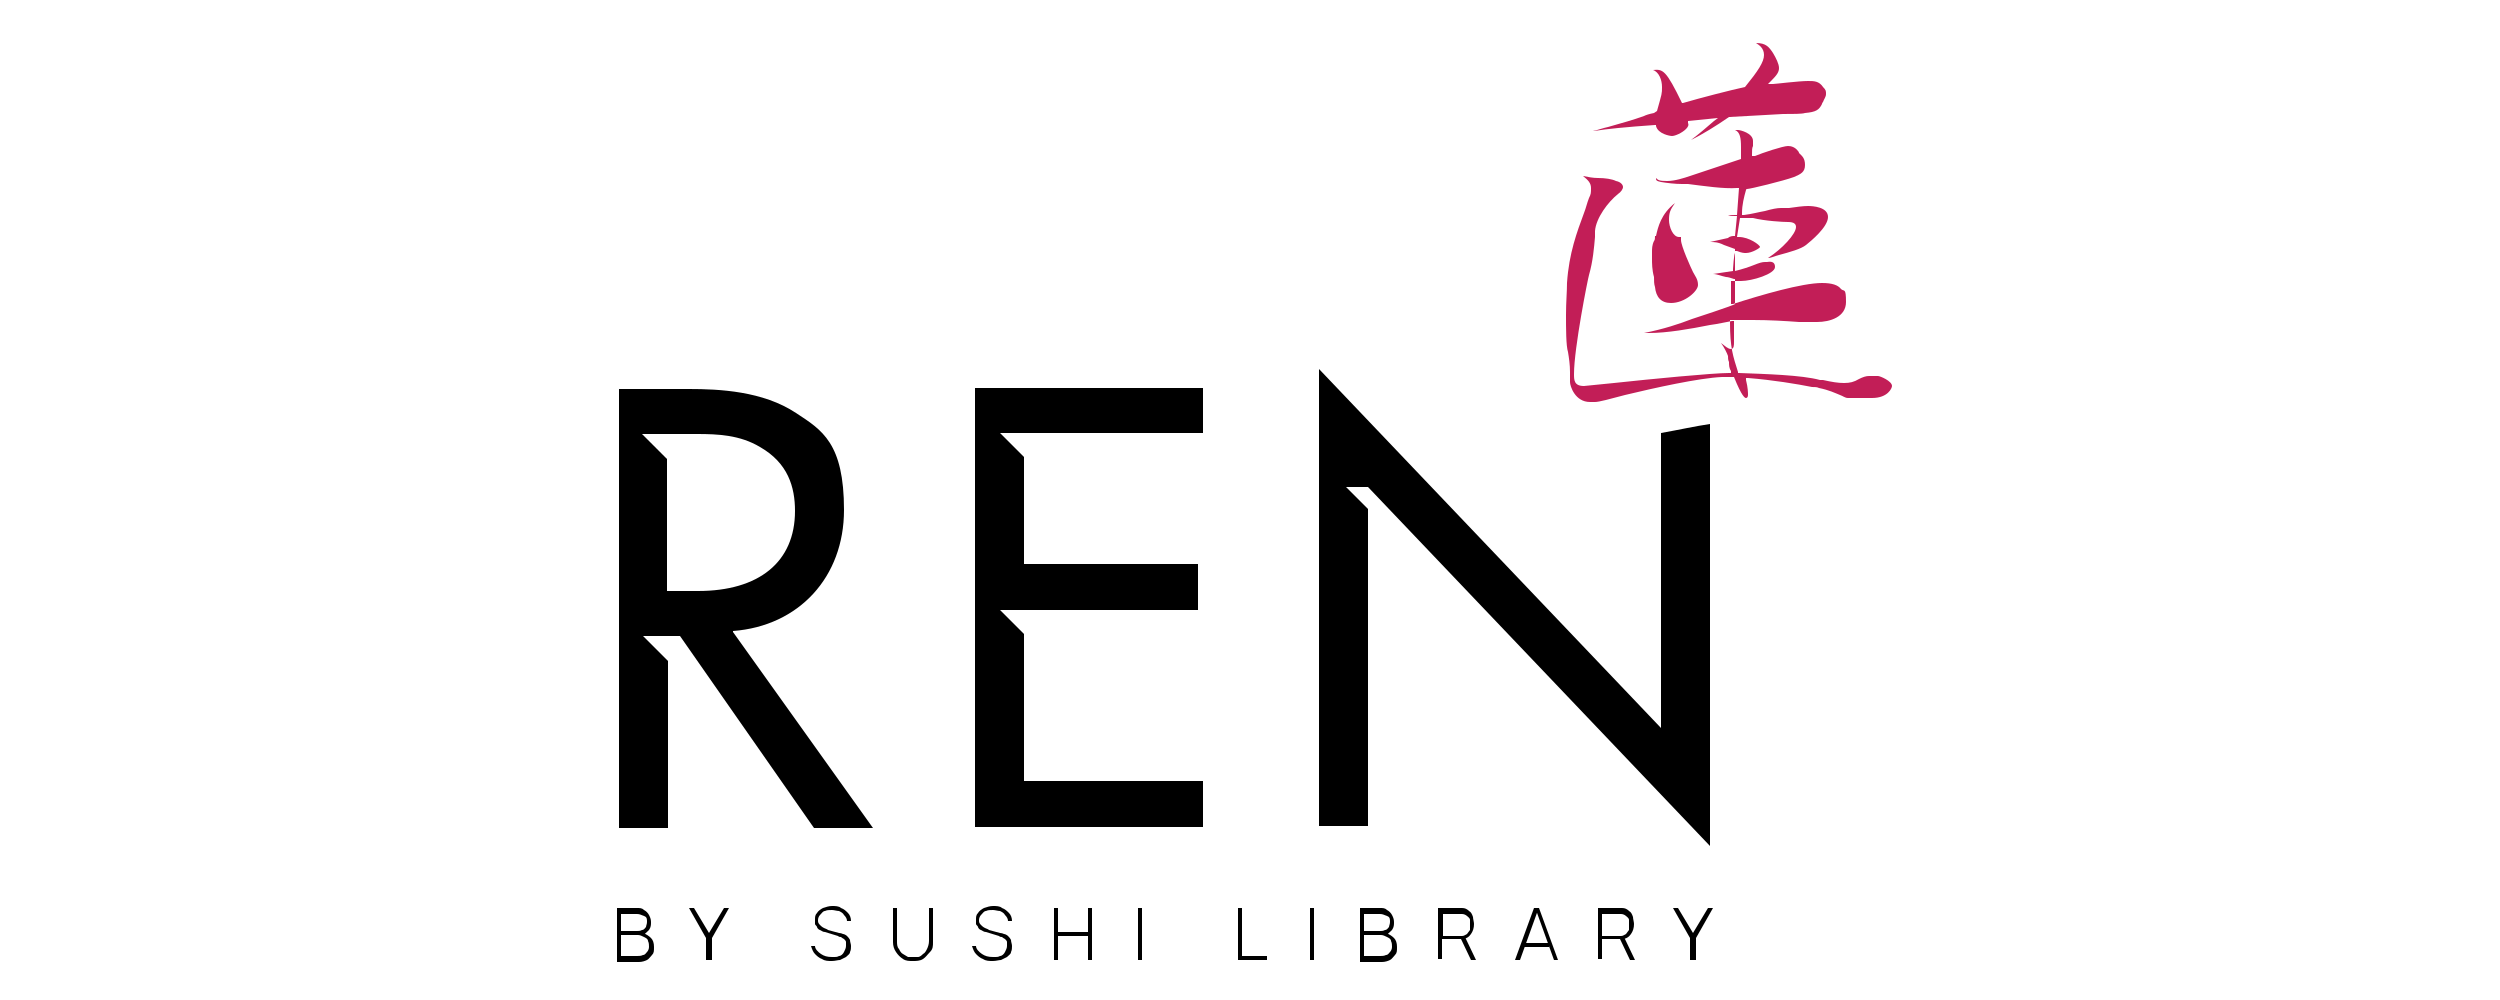 <svg xmlns="http://www.w3.org/2000/svg" viewBox="0 0 250 100"><defs><style>      .cls-1 {        fill: #c21e57;      }    </style></defs><g><g id="Layer_1"><g><g><g><path d="M73.3,63.1c6.6-.5,11.1-5.4,11.1-12.1s-2.2-8-4.8-9.7c-3.3-2.2-7.7-2.4-10.7-2.4h-7v43.9h4.9v-16.7l-2.5-2.5h3.7l13.4,19.2h5.9l-14-19.6ZM66.7,59.1v-13.2s-2.5-2.5-2.5-2.5h5.5c2.1,0,4.3.1,6.3,1.3,2.8,1.6,3.5,4,3.5,6.4,0,5.1-3.6,8-9.7,8h-3.1Z"></path><path d="M120.3,38.8h-22.8v43.9h22.8v-4.6h-17.9v-14.7l-2.4-2.4h19.8v-4.6h-17.4v-10.7l-2.4-2.4h20.3v-4.6Z"></path><path d="M166.1,43.3v29.5l-34.2-35.9v45.7h4.9v-31.7l-2-2-.2-.2h2.2l34.2,35.9v-42.2c-1.4.2-3.2.6-4.9.9Z"></path></g><g><path class="cls-1" d="M159.4,13.1c1.2-.2,3.2-.4,6.1-.6h.1s0,.1,0,.1c.2.8,1.4,1,1.6,1,.3,0,1-.3,1.4-.7.2-.2.3-.4.2-.6v-.2s3-.3,3-.3l-.4.3c-.7.6-1.5,1.3-2.3,1.9,1.2-.6,2.5-1.4,3.8-2.3h0s0,0,0,0c1.7-.1,3.8-.2,5.4-.3,1,0,1.9,0,2.2-.1,1.1-.1,1.4-.3,1.7-.9,0,0,0-.1.1-.2.1-.3.3-.5.3-.8s0-.4-.3-.7c-.4-.6-.9-.6-1.5-.6-.9,0-3.3.3-3.5.3h-.5c0,0,.3-.3.3-.3.6-.6.8-.9.8-1.3s-.3-1-.6-1.5c-.4-.6-.7-1-1.7-1h0c.3.2.8.5.8,1.2s-.6,1.6-1.9,3.2h0s0,0,0,0c-1.4.3-4.5,1.1-6.2,1.6h-.1s0,0,0,0c-1.6-3.3-1.9-3.4-2.9-3.3.6.2.9,1,.9,1.7s0,.6-.5,2.4h0c0,0-.3.2-.3.2-.5.1-.8.2-1,.3-1.1.4-2.2.7-3.6,1.1-.5.1-1,.3-1.5.4Z"></path><path class="cls-1" d="M186.9,37.6c-.3,0-.6.1-1,.3-.5.3-.9.4-1.5.4s-1.2-.1-2.1-.3h-.3c-1.8-.5-5.5-.6-8.1-.7h-.1s0-.1,0-.1c-.5-1.6-.8-2.4-.8-5v-.2h.2c.6,0,1.3,0,2.1,0,1.6,0,3.3.1,4.6.2.4,0,.7,0,1,0,.3,0,.6,0,.8,0,1.3,0,2.9-.5,2.9-2s-.2-1-.5-1.3c-.3-.4-.9-.6-1.9-.6-2,0-6.1,1.2-8.9,2.1h-.2c0,0,0-.2,0-.2,0-.3,0-.7,0-1,0-.3,0-.6,0-.9v-.2h.4c.2,0,.4,0,.6,0,1.1,0,3.4-.7,3.4-1.4s-.7-.5-.8-.5h0s0,0,0,0h-.2c-.3,0-.6.1-1.1.3h0c-.5.2-1.1.4-1.9.6h-.2s0-.2,0-.2c0-.1.1-1.5.2-1.6v-.2s.2,0,.2,0c.5.2.7.2.9.2.6,0,1.4-.5,1.4-.6,0-.2-1.1-1-2.1-1h-.2l.3-1.9h1.3c1.2.3,3,.4,3.5.4.6,0,.8.2.8.5,0,.7-1.4,2.2-2.8,3.1.3,0,.7-.2,1.1-.3,1.1-.3,2.2-.6,2.7-1,.5-.4,2.2-1.8,2.2-2.8s-1.5-1.1-2-1.1-1.2.1-1.9.2c-.4,0-.7,0-.8,0-.4,0-.9.1-1.6.3-.6.1-1.3.3-2.1.4h-.2s0-.2,0-.2c0-.8.2-1.6.4-2.3h0c0-.1.1-.1.1-.1.3,0,3.6-.8,4.7-1.2.7-.3,1.1-.5,1.1-1.2s-.3-.9-.6-1.2c0,0,0-.1-.1-.2-.3-.4-.7-.5-1-.5-.5,0-2.6.7-3.3,1h-.3c0,0,0-.2,0-.2,0-.4,0-.6.1-.8,0-.3,0-.4,0-.5,0-.8-1.3-1.1-1.5-1.1s-.2,0-.3,0h0c.5.2.6.8.6,1.7s0,.4,0,.7v.5s-5.1,1.7-5.1,1.7c-.6.2-1.5.5-2.3.5s-.9-.1-1.1-.3h0c0,.2,0,.3.5.4.6.1,1.4.2,2.1.2.2,0,.4,0,.6,0,1.6.2,3.6.5,4.9.4h.2s-.2,2.7-.2,2.7h-.9c.2.1.5.1.7.1h.2l-.2,2h-.1c-.1,0-.4,0-.6.2-.5.1-1.3.3-1.8.4.4,0,.8,0,1.4.3l1.1.4v2.2c0,0-.2,0-.2,0-.6.1-1.3.2-2,.3.4,0,.8.2,1.3.3.2,0,.5.1.8.2h.1s0,.2,0,.2c0,.7,0,1.5,0,2.3h0c0,.1-4.3,1.5-4.3,1.5-1.3.5-2.8,1-4.8,1.4.2,0,.4,0,.5,0,1.8,0,4.1-.4,6.1-.8.8-.1,1.6-.3,2.2-.4h.2s0,2.1,0,2.1c0,.3,0,.7-.3.7s-.6-.3-1-.6c.3.4.6,1,.7,1.3,0,.2,0,.4.1.6,0,.3,0,.6.2.9v.2s-.2,0-.2,0c-1.6,0-7.8.6-11.5,1-1.9.2-2.9.3-3,.3-1,0-1-.6-1-1.2,0-2.6,1.4-9.6,1.5-9.9.4-1.4.5-2.7.6-3.8,0-.2,0-.4,0-.6.1-1.3,1.3-2.9,2.3-3.7.3-.2.5-.5.5-.7s-.2-.5-.7-.6c-.4-.2-1.1-.3-1.8-.3-.5,0-1-.1-1.5-.2.5.4.8.7.8,1.2s0,.6-.2,1c-.2.5-.3,1-.5,1.5-.7,1.9-1.5,4-1.7,7,0,.9-.1,1.9-.1,3.2s0,3.1.2,3.7c.1.6.2,1.3.2,2s0,.4,0,.6c0,.2,0,.4,0,.4,0,.4.5,2,2,2s.1,0,.2,0c0,0,.2,0,.3,0,.4,0,1.5-.3,3-.7,2.9-.7,7.4-1.7,9.7-1.8h1.2c.8,2,1.1,2.1,1.2,2.1s.2-.1.2-.3,0-.7-.2-1.5v-.2s.2,0,.2,0c2.5.2,4.9.6,6.4.9.3,0,.5,0,.7.1,1,.2,1.6.5,2.1.7.3.1.5.3.8.3.6,0,1.8,0,2.4,0,1.6,0,2-1,2-1.2,0-.5-1.2-1-1.4-1Z"></path><path class="cls-1" d="M165.5,23.6c0,.2,0,.4-.1.5-.2.4-.2.8-.2,1.1s0,.2,0,.3c0,.1,0,.2,0,.4,0,.4,0,1.1.2,1.8,0,.4,0,.7.1,1,.1,1,.6,1.6,1.6,1.6,1.4,0,2.7-1.2,2.7-1.8s-.3-.9-.5-1.3c-.2-.4-1.2-2.6-1.2-3.2h0c0-.2,0-.3,0-.3,0,0,0,0,0,0-.1,0-.2,0-.2,0-.6,0-1-1-1-1.7s.1-1,.6-1.7c-1.4,1.1-1.7,2.4-1.9,3.3Z"></path></g></g><g><path d="M61.7,96v-5.2h2c.3,0,.5,0,.7.2.2.1.4.3.5.5.1.2.2.4.2.7s0,.5-.2.8c-.2.2-.4.4-.6.5v-.2c.3.1.6.3.8.5.2.2.3.5.3.9s0,.6-.2.8-.3.4-.5.5c-.2.1-.5.2-.8.2h-2.2ZM62.1,93.1h1.6c.2,0,.3,0,.5-.1.2,0,.3-.2.4-.3,0-.1.1-.3.1-.5,0-.3,0-.5-.3-.6s-.4-.2-.7-.2h-1.6v1.9ZM62.1,95.6h1.6c.2,0,.4,0,.6-.1.2,0,.3-.2.4-.3.1-.1.2-.3.2-.5s0-.4-.1-.6c0-.2-.2-.3-.4-.4-.2-.1-.4-.2-.6-.2h-1.7v2.1Z"></path><path d="M70.6,96v-2.2l-1.7-3h.5l1.5,2.5,1.5-2.5h.5l-1.7,3v2.2h-.4Z"></path><path d="M83.2,96.1c-.4,0-.7,0-1-.2-.3-.1-.5-.3-.7-.5-.2-.2-.3-.5-.4-.8h.4c0,.3.3.6.6.8.3.2.6.3,1.1.3s.5,0,.7-.1c.2,0,.4-.2.5-.4.1-.2.2-.4.2-.6s0-.3,0-.4c0-.1-.1-.2-.2-.3,0,0-.2-.1-.3-.2-.1,0-.2,0-.3-.1l-1.3-.4c-.2,0-.3-.1-.5-.2-.1,0-.3-.2-.3-.3,0-.1-.2-.2-.2-.3,0-.1,0-.3,0-.4,0-.3,0-.5.2-.7.1-.2.4-.4.6-.5.3-.1.6-.2.9-.2.3,0,.7,0,.9.2.3.1.5.3.7.5.2.2.3.5.3.8h-.4c0-.2-.1-.4-.3-.6-.1-.2-.3-.3-.5-.4-.2,0-.5-.1-.7-.1-.3,0-.5,0-.7.1-.2,0-.3.2-.5.4-.1.1-.2.3-.2.5s0,.3.2.5c.1.1.2.2.4.3s.3.1.4.2l1.1.3c0,0,.2,0,.4.1.1,0,.3.1.4.2s.2.2.3.4c0,.2.1.4.1.6s0,.4-.1.6c0,.2-.2.3-.4.5-.2.1-.4.2-.6.3-.2,0-.5.1-.8.1Z"></path><path d="M91.3,96.1c-.4,0-.7,0-1-.2-.3-.2-.5-.4-.7-.7-.2-.3-.3-.6-.3-1v-3.4h.4v3.3c0,.3,0,.6.2.8.1.2.2.4.4.5.2.1.3.2.5.3.2,0,.4,0,.5,0s.4,0,.5,0c.2,0,.4-.2.5-.3.2-.1.3-.3.4-.5.1-.2.2-.5.2-.8v-3.3h.4v3.4c0,.4,0,.7-.3,1s-.4.5-.7.7c-.3.2-.7.2-1,.2Z"></path><path d="M99.3,96.1c-.4,0-.7,0-1-.2-.3-.1-.5-.3-.7-.5-.2-.2-.3-.5-.4-.8h.4c0,.3.3.6.6.8.3.2.6.3,1.1.3s.5,0,.7-.1c.2,0,.4-.2.5-.4.1-.2.2-.4.2-.6s0-.3,0-.4c0-.1-.1-.2-.2-.3,0,0-.2-.1-.3-.2-.1,0-.2,0-.3-.1l-1.3-.4c-.2,0-.3-.1-.5-.2-.1,0-.3-.2-.3-.3,0-.1-.2-.2-.2-.3,0-.1,0-.3,0-.4,0-.3,0-.5.2-.7.1-.2.4-.4.6-.5.3-.1.6-.2.9-.2.3,0,.7,0,.9.2.3.1.5.3.7.5.2.2.3.5.3.8h-.4c0-.2-.1-.4-.3-.6-.1-.2-.3-.3-.5-.4-.2,0-.5-.1-.7-.1-.3,0-.5,0-.7.1-.2,0-.3.2-.5.4-.1.1-.2.3-.2.5s0,.3.2.5c.1.1.2.2.4.3s.3.1.4.2l1.1.3c0,0,.2,0,.4.1.1,0,.3.1.4.2s.2.2.3.4c0,.2.1.4.1.6s0,.4-.1.6c0,.2-.2.3-.4.5-.2.1-.4.2-.6.3-.2,0-.5.1-.8.1Z"></path><path d="M105.4,96v-5.2h.4v2.4h3v-2.4h.4v5.2h-.4v-2.4h-3v2.4h-.4Z"></path><path d="M113.8,96v-5.2h.4v5.2h-.4Z"></path><path d="M123.8,96v-5.2h.4v4.8h2.5v.4h-3Z"></path><path d="M131,96v-5.2h.4v5.2h-.4Z"></path><path d="M136,96v-5.2h2c.3,0,.5,0,.7.2.2.1.4.3.5.5.1.2.2.4.2.7s0,.5-.2.8c-.2.2-.4.4-.6.5v-.2c.3.1.6.3.8.5.2.2.3.5.3.9s0,.6-.2.8-.3.4-.5.5c-.2.1-.5.2-.8.2h-2.2ZM136.4,93.1h1.6c.2,0,.3,0,.5-.1.2,0,.3-.2.4-.3,0-.1.1-.3.1-.5,0-.3,0-.5-.3-.6s-.4-.2-.7-.2h-1.6v1.9ZM136.4,95.6h1.6c.2,0,.4,0,.6-.1.2,0,.3-.2.4-.3.1-.1.2-.3.2-.5s0-.4-.1-.6c0-.2-.2-.3-.4-.4-.2-.1-.4-.2-.6-.2h-1.7v2.1Z"></path><path d="M143.8,96v-5.2h2c0,0,.1,0,.2,0,0,0,.1,0,.2,0,.3,0,.5.1.7.3.2.1.3.3.4.6,0,.2.1.5.1.7,0,.4-.1.7-.3,1-.2.3-.5.5-.9.5h-.1s-1.9,0-1.9,0v2h-.4ZM144.3,93.6h1.5s0,0,.2,0c0,0,.1,0,.2,0,.2,0,.3-.1.5-.2.1-.1.2-.3.3-.4,0-.2,0-.3,0-.5s0-.3,0-.5c0-.2-.2-.3-.3-.4-.1-.1-.3-.2-.5-.2,0,0-.1,0-.2,0,0,0-.1,0-.2,0h-1.5v2.4ZM147.1,96l-1-2.1.4-.2,1.1,2.3h-.5Z"></path><path d="M151.5,96l1.9-5.2h.5l1.9,5.2h-.4l-1.8-5h.2l-1.8,5h-.4ZM152.2,94.7v-.4h2.7v.4h-2.7Z"></path><path d="M159.8,96v-5.2h2c0,0,.1,0,.2,0,0,0,.1,0,.2,0,.3,0,.5.1.7.3.2.1.3.3.4.6,0,.2.1.5.1.7,0,.4-.1.7-.3,1-.2.3-.5.5-.9.5h-.1s-1.9,0-1.9,0v2h-.4ZM160.2,93.6h1.5s0,0,.2,0c0,0,.1,0,.2,0,.2,0,.3-.1.5-.2.1-.1.2-.3.3-.4,0-.2,0-.3,0-.5s0-.3,0-.5c0-.2-.2-.3-.3-.4-.1-.1-.3-.2-.5-.2,0,0-.1,0-.2,0,0,0-.1,0-.2,0h-1.5v2.4ZM163,96l-1-2.1.4-.2,1.1,2.3h-.5Z"></path><path d="M169,96v-2.2l-1.7-3h.5l1.5,2.5,1.5-2.5h.5l-1.7,3v2.2h-.4Z"></path></g></g></g></g></svg>